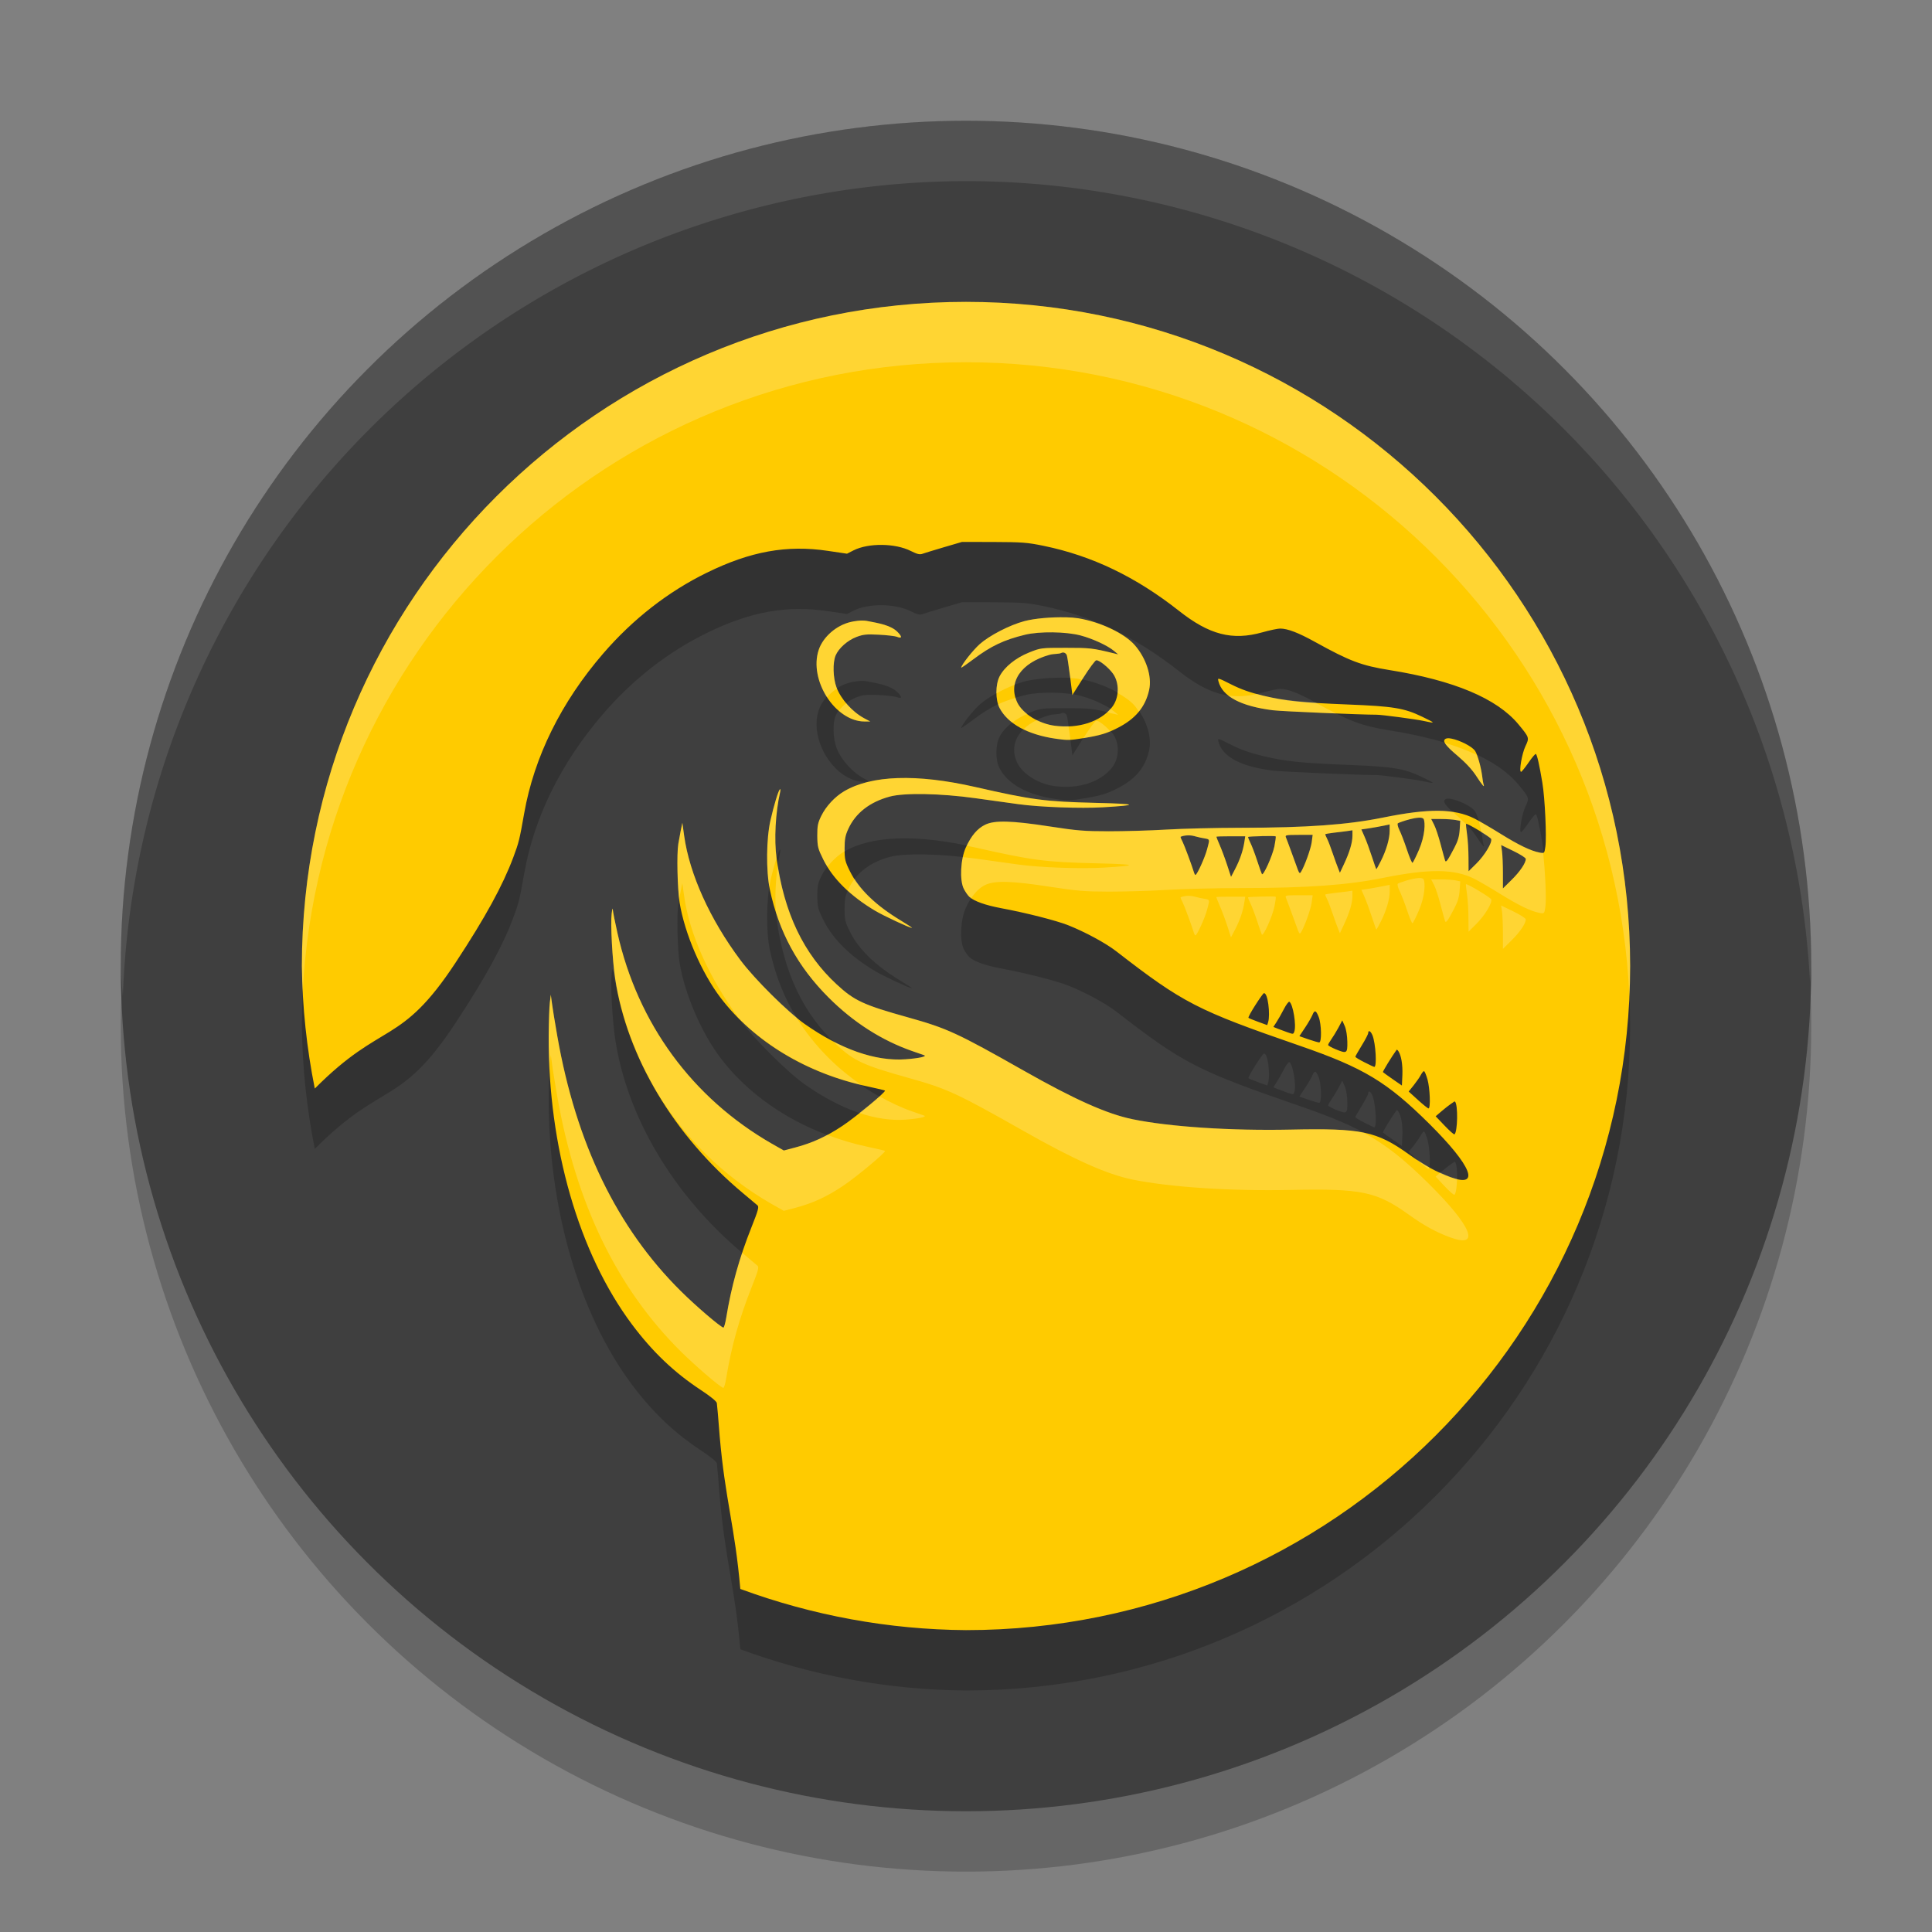 <svg xmlns="http://www.w3.org/2000/svg" width="32" height="32" version="1.1">
 <rect width="100%" height="100%" fill="#808080" stroke="none"/>
 <circle style="opacity:0.2" cx="16" cy="17" r="14"/>
 <circle style="fill:#3f3f3f" cx="16" cy="16" r="14"/>
 <path style="opacity:0.2" d="M 16,6 C 9.925,6 5,10.925 5,17 c 0.008,0.682 0.08,1.362 0.214,2.03 1.131,-1.139 1.413,-0.686 2.336,-2.093 0.489,-0.744 0.778,-1.27 0.952,-1.738 0.092,-0.246 0.103,-0.292 0.18,-0.728 0.165,-0.936 0.613,-1.841 1.309,-2.648 0.493,-0.571 1.075,-1.025 1.716,-1.339 0.724,-0.354 1.325,-0.462 2.005,-0.361 l 0.317,0.047 0.11,-0.056 c 0.247,-0.124 0.689,-0.119 0.947,0.011 0.108,0.054 0.148,0.063 0.195,0.046 0.033,-0.012 0.193,-0.061 0.356,-0.109 l 0.297,-0.087 0.522,0.001 c 0.47,0.002 0.554,0.007 0.831,0.064 0.802,0.165 1.527,0.514 2.241,1.077 0.502,0.396 0.882,0.495 1.378,0.356 0.124,-0.035 0.258,-0.063 0.297,-0.063 0.125,4.23e-4 0.301,0.068 0.581,0.223 0.571,0.316 0.765,0.39 1.234,0.465 1.063,0.17 1.777,0.47 2.132,0.898 0.182,0.22 0.183,0.222 0.115,0.365 -0.058,0.123 -0.109,0.423 -0.071,0.422 0.01,-3.11e-4 0.066,-0.07 0.124,-0.154 0.057,-0.084 0.112,-0.148 0.121,-0.142 0.02,0.012 0.06,0.191 0.107,0.475 0.043,0.254 0.073,0.905 0.05,1.062 -0.016,0.11 -0.018,0.111 -0.093,0.097 -0.148,-0.028 -0.35,-0.125 -0.65,-0.312 -0.167,-0.104 -0.361,-0.217 -0.431,-0.252 -0.329,-0.166 -0.75,-0.171 -1.515,-0.016 -0.588,0.119 -1.257,0.168 -2.346,0.169 -0.418,2.96e-4 -0.978,0.014 -1.246,0.03 -0.268,0.016 -0.695,0.028 -0.949,0.028 -0.405,-1.91e-4 -0.527,-0.01 -0.974,-0.079 -0.638,-0.098 -0.917,-0.106 -1.074,-0.03 -0.13,0.063 -0.23,0.18 -0.32,0.375 -0.089,0.192 -0.106,0.546 -0.035,0.686 0.026,0.051 0.068,0.112 0.093,0.134 0.081,0.073 0.265,0.138 0.524,0.187 0.41,0.076 0.913,0.204 1.113,0.283 0.277,0.11 0.622,0.296 0.794,0.43 1.112,0.861 1.34,0.978 3.036,1.564 1.068,0.369 1.451,0.601 2.154,1.298 0.701,0.697 0.846,1.061 0.352,0.882 -0.233,-0.084 -0.437,-0.196 -0.69,-0.377 -0.539,-0.386 -0.783,-0.437 -1.958,-0.412 -0.998,0.021 -2.01,-0.046 -2.622,-0.172 -0.424,-0.087 -0.96,-0.327 -1.805,-0.806 -1.101,-0.624 -1.268,-0.7 -1.911,-0.88 -0.743,-0.207 -0.892,-0.277 -1.184,-0.547 -0.55,-0.507 -0.873,-1.184 -0.996,-2.085 -0.043,-0.314 -0.019,-0.763 0.059,-1.104 0.007,-0.033 0.005,-0.052 -0.005,-0.042 -0.027,0.027 -0.097,0.259 -0.156,0.516 -0.069,0.3 -0.074,0.842 -0.011,1.139 0.15,0.708 0.461,1.28 0.975,1.794 0.41,0.41 0.881,0.711 1.39,0.888 0.085,0.029 0.171,0.059 0.191,0.066 0.059,0.02 -0.088,0.053 -0.309,0.068 -0.497,0.036 -1.071,-0.165 -1.668,-0.584 -0.28,-0.196 -0.831,-0.744 -1.066,-1.059 -0.504,-0.675 -0.842,-1.423 -0.931,-2.058 l -0.03,-0.216 -0.027,0.13 c -0.014,0.072 -0.032,0.171 -0.04,0.22 -0.028,0.167 -0.015,0.746 0.021,0.969 0.083,0.513 0.362,1.162 0.679,1.579 0.556,0.729 1.432,1.257 2.441,1.47 0.151,0.032 0.277,0.063 0.282,0.067 0.02,0.02 -0.481,0.436 -0.702,0.583 -0.267,0.178 -0.493,0.282 -0.784,0.36 l -0.189,0.05 -0.199,-0.113 c -1.318,-0.757 -2.22,-1.989 -2.557,-3.489 -0.04,-0.179 -0.075,-0.353 -0.077,-0.388 -0.002,-0.035 -0.01,-0.007 -0.019,0.063 -0.021,0.175 0.01,0.76 0.058,1.08 0.194,1.293 0.973,2.599 2.116,3.553 0.115,0.096 0.224,0.187 0.242,0.203 0.027,0.024 0.01,0.085 -0.099,0.359 -0.204,0.512 -0.334,0.98 -0.419,1.499 -0.016,0.095 -0.037,0.17 -0.048,0.167 -0.065,-0.024 -0.455,-0.358 -0.701,-0.602 -1.061,-1.05 -1.737,-2.446 -2.049,-4.226 -0.039,-0.221 -0.079,-0.466 -0.089,-0.544 l -0.019,-0.142 -0.016,0.13 c -0.009,0.072 -0.017,0.318 -0.019,0.548 -0.01,1.84 0.499,3.605 1.38,4.783 0.339,0.453 0.7,0.797 1.14,1.086 0.161,0.106 0.259,0.186 0.265,0.216 0.005,0.026 0.026,0.272 0.047,0.547 0.092,1.061 0.251,1.485 0.342,2.532 C 13.46,27.759 14.724,27.991 16,28 22.075,28 27,23.075 27,17 27,10.925 22.075,6 16,6 Z m 1.649,5.225 c -0.228,-0.006 -0.511,0.017 -0.683,0.063 -0.247,0.066 -0.579,0.239 -0.739,0.381 -0.112,0.1 -0.306,0.346 -0.306,0.389 0,0.007 0.092,-0.057 0.204,-0.141 0.29,-0.218 0.503,-0.319 0.853,-0.404 0.239,-0.058 0.678,-0.052 0.92,0.012 0.204,0.054 0.453,0.17 0.556,0.258 l 0.067,0.056 -0.059,-0.015 c -0.371,-0.091 -0.404,-0.094 -0.807,-0.094 -0.414,-1.6e-5 -0.417,1.86e-4 -0.611,0.078 -0.221,0.089 -0.407,0.239 -0.487,0.393 -0.071,0.137 -0.072,0.392 -0.001,0.525 0.139,0.263 0.461,0.44 0.924,0.508 0.203,0.03 0.237,0.029 0.465,-0.008 0.285,-0.047 0.385,-0.077 0.564,-0.168 0.297,-0.15 0.463,-0.348 0.525,-0.632 0.049,-0.223 -0.049,-0.524 -0.24,-0.743 -0.17,-0.193 -0.573,-0.384 -0.937,-0.443 -0.058,-0.009 -0.128,-0.014 -0.204,-0.016 z m -3.287,0.06 c -0.1,-0.019 -0.223,0.006 -0.269,0.016 -0.239,0.054 -0.461,0.248 -0.533,0.463 -0.166,0.499 0.273,1.186 0.759,1.186 h 0.095 l -0.098,-0.052 c -0.2,-0.107 -0.387,-0.317 -0.461,-0.513 -0.058,-0.156 -0.065,-0.41 -0.015,-0.529 0.051,-0.12 0.197,-0.25 0.345,-0.306 0.114,-0.043 0.167,-0.048 0.371,-0.038 0.131,0.007 0.266,0.022 0.302,0.036 0.084,0.033 0.087,-0.001 0.007,-0.082 -0.11,-0.11 -0.303,-0.143 -0.504,-0.181 z m 3.217,0.529 c 0.045,-0.022 0.081,0.013 0.09,0.036 0.008,0.02 0.032,0.177 0.054,0.349 l 0.039,0.313 0.18,-0.285 c 0.099,-0.157 0.196,-0.288 0.215,-0.291 0.045,-0.009 0.204,0.118 0.278,0.222 0.112,0.157 0.103,0.405 -0.017,0.556 -0.192,0.24 -0.553,0.358 -0.945,0.307 -0.268,-0.034 -0.532,-0.198 -0.623,-0.385 -0.161,-0.332 0.06,-0.659 0.532,-0.79 0.08,-0.022 0.154,-0.01 0.199,-0.032 z m 2.618,0.43 c -0.027,-0.007 -0.024,0.009 -0.016,0.039 0.063,0.251 0.369,0.414 0.902,0.481 0.142,0.018 1.45,0.074 1.72,0.074 0.084,-2.5e-5 0.642,0.074 0.772,0.102 0.21,0.046 0.209,0.041 -0.024,-0.071 -0.292,-0.141 -0.478,-0.171 -1.218,-0.2 -0.79,-0.032 -1.035,-0.057 -1.41,-0.146 -0.214,-0.051 -0.368,-0.105 -0.53,-0.187 -0.113,-0.057 -0.169,-0.085 -0.196,-0.091 z m 3.785,0.984 c -0.017,2.27e-4 -0.03,0.004 -0.039,0.009 -0.058,0.036 -0.007,0.108 0.196,0.279 0.138,0.117 0.242,0.229 0.313,0.338 0.1,0.154 0.144,0.204 0.12,0.136 -0.006,-0.016 -0.015,-0.073 -0.021,-0.125 -0.02,-0.161 -0.077,-0.363 -0.118,-0.426 -0.051,-0.078 -0.259,-0.179 -0.391,-0.205 -0.022,-0.004 -0.042,-0.007 -0.059,-0.007 z m -9.109,0.659 c -0.364,0.012 -0.664,0.085 -0.89,0.218 -0.155,0.091 -0.301,0.248 -0.38,0.408 -0.057,0.117 -0.067,0.164 -0.066,0.332 0.002,0.18 0.01,0.211 0.101,0.395 0.157,0.316 0.45,0.604 0.859,0.846 0.136,0.081 0.564,0.281 0.606,0.283 0.013,6.88e-4 -0.066,-0.052 -0.176,-0.118 -0.424,-0.255 -0.703,-0.524 -0.849,-0.819 -0.082,-0.165 -0.089,-0.2 -0.089,-0.376 1.17e-4,-0.158 0.011,-0.218 0.062,-0.328 0.12,-0.262 0.355,-0.445 0.686,-0.534 0.24,-0.065 0.84,-0.054 1.421,0.027 0.255,0.035 0.575,0.081 0.712,0.099 0.358,0.049 1.028,0.073 1.401,0.051 0.606,-0.036 0.573,-0.056 -0.118,-0.073 -0.841,-0.02 -1.056,-0.048 -2.007,-0.265 -0.481,-0.109 -0.908,-0.158 -1.272,-0.146 z m 8.707,0.678 c 0.029,0.059 0.024,0.275 -0.078,0.512 -0.048,0.111 -0.096,0.207 -0.106,0.214 -0.01,0.006 -0.052,-0.093 -0.094,-0.22 -0.042,-0.127 -0.098,-0.273 -0.124,-0.324 -0.025,-0.051 -0.036,-0.1 -0.026,-0.11 0.019,-0.017 0.39,-0.145 0.427,-0.071 z m 0.125,0 h 0.164 c 0.09,0 0.198,0.008 0.24,0.016 l 0.077,0.015 -0.009,0.149 c -0.007,0.109 -0.03,0.187 -0.089,0.298 -0.11,0.211 -0.139,0.252 -0.153,0.209 -0.006,-0.019 -0.04,-0.139 -0.073,-0.266 -0.033,-0.127 -0.082,-0.274 -0.109,-0.326 z m 0.577,0.081 c 0.016,-0.016 0.404,0.217 0.416,0.25 0.022,0.057 -0.106,0.27 -0.244,0.407 l -0.13,0.128 -0.001,-0.224 c -2.47e-4,-0.124 -0.011,-0.298 -0.024,-0.388 -0.013,-0.09 -0.02,-0.168 -0.016,-0.172 z m -1.265,0.009 v 0.105 c 0,0.131 -0.055,0.321 -0.145,0.5 -0.038,0.075 -0.072,0.137 -0.075,0.137 -0.004,0 -0.037,-0.094 -0.074,-0.208 -0.037,-0.114 -0.091,-0.262 -0.121,-0.329 l -0.054,-0.122 0.11,-0.016 c 0.061,-0.009 0.125,-0.02 0.145,-0.024 0.02,-0.004 0.076,-0.015 0.125,-0.024 z m -0.616,0.097 v 0.093 c 0,0.112 -0.05,0.277 -0.141,0.469 l -0.067,0.142 -0.028,-0.071 c -0.016,-0.039 -0.057,-0.151 -0.09,-0.248 -0.033,-0.098 -0.075,-0.208 -0.093,-0.243 -0.018,-0.035 -0.032,-0.069 -0.032,-0.075 0,-0.006 0.062,-0.017 0.137,-0.026 0.075,-0.008 0.177,-0.021 0.226,-0.028 z m -0.89,0.075 h 0.231 l -0.016,0.124 c -0.015,0.11 -0.12,0.4 -0.179,0.493 -0.018,0.028 -0.028,0.02 -0.05,-0.036 -0.015,-0.039 -0.061,-0.166 -0.103,-0.283 -0.042,-0.117 -0.085,-0.232 -0.095,-0.255 -0.017,-0.038 0.001,-0.042 0.212,-0.042 z m -0.61,0.021 c 0.111,-0.002 0.222,-0.002 0.228,0.004 0.006,0.006 -0.004,0.082 -0.021,0.168 -0.034,0.161 -0.185,0.495 -0.207,0.457 -0.007,-0.012 -0.043,-0.112 -0.079,-0.223 -0.036,-0.111 -0.086,-0.243 -0.111,-0.293 -0.025,-0.05 -0.042,-0.095 -0.038,-0.099 0.007,-0.006 0.117,-0.011 0.228,-0.013 z m -1.11,0.003 c 0.261,0.074 0.261,-0.01 0.201,0.22 -0.034,0.13 -0.165,0.42 -0.191,0.42 -0.007,0 -0.016,-0.013 -0.021,-0.03 -0.038,-0.125 -0.163,-0.461 -0.192,-0.517 -0.02,-0.038 -0.035,-0.075 -0.035,-0.082 0,-0.007 0.112,-0.048 0.238,-0.012 z m 0.595,0 h 0.239 l -0.015,0.101 c -0.022,0.139 -0.074,0.291 -0.153,0.443 l -0.067,0.129 -0.066,-0.2 c -0.036,-0.11 -0.091,-0.257 -0.122,-0.328 -0.031,-0.07 -0.055,-0.132 -0.055,-0.137 0,-0.005 0.107,-0.008 0.239,-0.008 z m 4.478,0.145 0.203,0.099 c 0.112,0.054 0.205,0.113 0.205,0.13 0.002,0.066 -0.097,0.213 -0.235,0.348 l -0.144,0.142 v -0.251 c 0,-0.138 -0.007,-0.3 -0.015,-0.36 z m -3.932,2.455 c 0.069,-0.02 0.109,0.355 0.073,0.477 l -0.016,0.051 -0.149,-0.054 c -0.082,-0.03 -0.155,-0.06 -0.161,-0.066 -0.018,-0.018 0.231,-0.402 0.254,-0.408 z m 0.424,0.141 c 0.061,0.038 0.119,0.396 0.081,0.497 -0.016,0.043 -0.018,0.042 -0.115,0.008 -0.039,-0.014 -0.108,-0.039 -0.152,-0.056 l -0.079,-0.032 0.051,-0.078 c 0.028,-0.043 0.083,-0.139 0.122,-0.215 0.039,-0.076 0.08,-0.131 0.093,-0.124 z m 0.43,0.16 c 0.015,0.004 0.033,0.034 0.055,0.09 0.047,0.118 0.053,0.427 0.008,0.424 -0.016,-9.82e-4 -0.097,-0.024 -0.179,-0.052 l -0.148,-0.052 0.094,-0.141 c 0.052,-0.078 0.106,-0.172 0.121,-0.208 0.018,-0.045 0.033,-0.065 0.048,-0.06 z m 0.446,0.149 0.042,0.095 c 0.024,0.057 0.04,0.16 0.042,0.259 0.003,0.194 -0.007,0.2 -0.193,0.124 -0.069,-0.028 -0.125,-0.06 -0.125,-0.071 0,-0.011 0.023,-0.052 0.051,-0.091 0.028,-0.039 0.082,-0.127 0.118,-0.193 z m 0.454,0.18 c 0.014,0.007 0.031,0.031 0.046,0.066 0.054,0.131 0.077,0.528 0.03,0.524 -0.009,-7.56e-4 -0.082,-0.035 -0.164,-0.077 -0.082,-0.041 -0.149,-0.082 -0.149,-0.091 0,-0.009 0.049,-0.094 0.107,-0.189 0.059,-0.095 0.106,-0.187 0.106,-0.204 0,-0.027 0.01,-0.036 0.024,-0.028 z m 0.446,0.307 c 0.004,-0.006 0.017,0.004 0.03,0.023 0.047,0.073 0.072,0.22 0.066,0.391 L 23.22,18.98 23.068,18.875 c -0.083,-0.058 -0.157,-0.111 -0.162,-0.117 -0.008,-0.008 0.144,-0.256 0.226,-0.369 z m 0.454,0.354 c 0.011,0 0.036,0.062 0.058,0.138 0.041,0.147 0.053,0.479 0.017,0.479 -0.012,0 -0.09,-0.063 -0.175,-0.14 l -0.154,-0.14 0.083,-0.103 c 0.045,-0.057 0.098,-0.133 0.117,-0.169 0.019,-0.036 0.043,-0.066 0.054,-0.066 z m 0.497,0.505 c 0.007,-0.005 0.014,-0.003 0.017,0 0.051,0.051 0.043,0.501 -0.009,0.541 -0.009,0.007 -0.082,-0.058 -0.164,-0.144 L 23.779,19.489 23.889,19.395 c 0.113,-0.095 0.171,-0.13 0.193,-0.146 z"/>
 <path style="fill:#ffcb00" d="M 16,5 C 9.925,5 5,9.925 5,16 c 0.008,0.682 0.08,1.362 0.214,2.03 C 6.345,16.891 6.627,17.345 7.55,15.938 8.039,15.194 8.327,14.667 8.502,14.2 8.594,13.954 8.605,13.908 8.682,13.472 8.847,12.537 9.294,11.631 9.991,10.824 10.484,10.253 11.067,9.799 11.707,9.486 12.431,9.131 13.032,9.023 13.712,9.124 l 0.317,0.047 0.11,-0.056 c 0.247,-0.124 0.689,-0.119 0.947,0.011 0.108,0.054 0.148,0.063 0.195,0.046 0.033,-0.012 0.193,-0.061 0.356,-0.109 l 0.297,-0.087 0.522,0.001 c 0.47,0.002 0.554,0.007 0.831,0.064 0.802,0.165 1.527,0.514 2.241,1.077 0.502,0.396 0.882,0.495 1.378,0.356 0.124,-0.035 0.258,-0.063 0.297,-0.063 0.125,4.23e-4 0.301,0.068 0.581,0.223 0.571,0.316 0.765,0.39 1.234,0.465 1.063,0.17 1.777,0.47 2.132,0.898 0.182,0.22 0.183,0.222 0.115,0.365 -0.058,0.123 -0.109,0.423 -0.071,0.422 0.01,-3.11e-4 0.066,-0.07 0.124,-0.154 0.057,-0.084 0.112,-0.148 0.121,-0.142 0.02,0.012 0.06,0.191 0.107,0.475 0.043,0.254 0.073,0.905 0.05,1.062 -0.016,0.11 -0.018,0.111 -0.093,0.097 -0.148,-0.028 -0.35,-0.125 -0.65,-0.312 -0.167,-0.104 -0.361,-0.217 -0.431,-0.252 -0.329,-0.166 -0.75,-0.171 -1.515,-0.016 -0.588,0.119 -1.257,0.168 -2.346,0.169 -0.418,2.96e-4 -0.978,0.014 -1.246,0.03 -0.268,0.016 -0.695,0.028 -0.949,0.028 -0.405,-1.91e-4 -0.527,-0.01 -0.974,-0.079 -0.638,-0.098 -0.917,-0.106 -1.074,-0.03 -0.13,0.063 -0.23,0.18 -0.32,0.375 -0.089,0.192 -0.106,0.546 -0.035,0.686 0.026,0.051 0.068,0.112 0.093,0.134 0.081,0.073 0.265,0.138 0.524,0.187 0.41,0.076 0.913,0.204 1.113,0.283 0.277,0.11 0.622,0.296 0.794,0.43 1.112,0.861 1.34,0.978 3.036,1.564 1.068,0.369 1.451,0.601 2.154,1.298 0.701,0.697 0.846,1.061 0.352,0.882 -0.233,-0.084 -0.437,-0.196 -0.69,-0.377 -0.539,-0.386 -0.783,-0.437 -1.958,-0.412 -0.998,0.021 -2.01,-0.046 -2.622,-0.172 -0.424,-0.087 -0.96,-0.327 -1.805,-0.806 -1.101,-0.624 -1.268,-0.7 -1.911,-0.88 -0.743,-0.207 -0.892,-0.277 -1.184,-0.547 -0.55,-0.507 -0.873,-1.184 -0.996,-2.085 -0.043,-0.314 -0.019,-0.763 0.059,-1.104 0.007,-0.033 0.005,-0.052 -0.005,-0.042 -0.027,0.027 -0.097,0.259 -0.156,0.516 -0.069,0.3 -0.074,0.842 -0.011,1.139 0.15,0.708 0.461,1.28 0.975,1.794 0.41,0.41 0.881,0.711 1.39,0.888 0.085,0.029 0.171,0.059 0.191,0.066 0.059,0.02 -0.088,0.053 -0.309,0.068 -0.497,0.036 -1.071,-0.165 -1.668,-0.584 -0.28,-0.196 -0.831,-0.744 -1.066,-1.059 -0.504,-0.675 -0.842,-1.423 -0.931,-2.058 l -0.03,-0.216 -0.027,0.13 c -0.014,0.072 -0.032,0.171 -0.04,0.22 -0.028,0.167 -0.015,0.746 0.021,0.969 0.083,0.513 0.362,1.162 0.679,1.579 0.556,0.729 1.432,1.257 2.441,1.47 0.151,0.032 0.277,0.063 0.282,0.067 0.02,0.02 -0.481,0.436 -0.702,0.583 -0.267,0.178 -0.493,0.282 -0.784,0.36 l -0.189,0.05 -0.199,-0.113 c -1.318,-0.757 -2.22,-1.989 -2.557,-3.489 -0.04,-0.179 -0.075,-0.353 -0.077,-0.388 -0.002,-0.035 -0.01,-0.007 -0.019,0.063 -0.021,0.175 0.01,0.76 0.058,1.08 0.194,1.293 0.973,2.599 2.116,3.553 0.115,0.096 0.224,0.187 0.242,0.203 0.027,0.024 0.01,0.085 -0.099,0.359 -0.204,0.512 -0.334,0.98 -0.419,1.499 -0.016,0.095 -0.037,0.17 -0.048,0.167 -0.065,-0.024 -0.455,-0.358 -0.701,-0.602 -1.061,-1.05 -1.737,-2.446 -2.049,-4.226 -0.039,-0.221 -0.079,-0.466 -0.089,-0.544 l -0.019,-0.142 -0.016,0.13 c -0.009,0.072 -0.017,0.318 -0.019,0.548 -0.01,1.84 0.499,3.605 1.38,4.783 0.339,0.453 0.7,0.797 1.14,1.086 0.161,0.106 0.259,0.186 0.265,0.216 0.005,0.026 0.026,0.272 0.047,0.547 0.092,1.061 0.251,1.485 0.342,2.532 C 13.46,26.759 14.724,26.991 16,27 22.075,27 27,22.075 27,16 27,9.925 22.075,5 16,5 Z m 1.649,5.225 c -0.228,-0.006 -0.511,0.017 -0.683,0.063 -0.247,0.066 -0.579,0.239 -0.739,0.381 -0.112,0.1 -0.306,0.346 -0.306,0.389 0,0.007 0.092,-0.057 0.204,-0.141 0.29,-0.218 0.503,-0.319 0.853,-0.404 0.239,-0.058 0.678,-0.052 0.92,0.012 0.204,0.054 0.453,0.17 0.556,0.258 l 0.067,0.056 -0.059,-0.015 c -0.371,-0.091 -0.404,-0.094 -0.807,-0.094 -0.414,-1.6e-5 -0.417,1.86e-4 -0.611,0.078 -0.221,0.089 -0.407,0.239 -0.487,0.393 -0.071,0.137 -0.072,0.392 -0.001,0.525 0.139,0.263 0.461,0.44 0.924,0.508 0.203,0.03 0.237,0.029 0.465,-0.008 0.285,-0.047 0.385,-0.077 0.564,-0.168 0.297,-0.15 0.463,-0.348 0.525,-0.632 0.049,-0.223 -0.049,-0.524 -0.24,-0.743 -0.17,-0.193 -0.573,-0.384 -0.937,-0.443 -0.058,-0.009 -0.128,-0.014 -0.204,-0.016 z m -3.287,0.06 c -0.1,-0.019 -0.223,0.006 -0.269,0.016 -0.239,0.054 -0.461,0.248 -0.533,0.463 -0.166,0.499 0.273,1.186 0.759,1.186 h 0.095 l -0.098,-0.052 c -0.2,-0.107 -0.387,-0.317 -0.461,-0.513 -0.058,-0.156 -0.065,-0.41 -0.015,-0.529 0.051,-0.12 0.197,-0.25 0.345,-0.306 0.114,-0.043 0.167,-0.048 0.371,-0.038 0.131,0.007 0.266,0.022 0.302,0.036 0.084,0.033 0.087,-0.001 0.007,-0.082 -0.11,-0.11 -0.303,-0.143 -0.504,-0.181 z m 3.217,0.529 c 0.045,-0.022 0.081,0.013 0.09,0.036 0.008,0.02 0.032,0.177 0.054,0.349 l 0.039,0.313 0.18,-0.285 c 0.099,-0.157 0.196,-0.288 0.215,-0.291 0.045,-0.009 0.204,0.118 0.278,0.222 0.112,0.157 0.103,0.405 -0.017,0.556 -0.192,0.24 -0.553,0.358 -0.945,0.307 -0.268,-0.034 -0.532,-0.198 -0.623,-0.385 -0.161,-0.332 0.06,-0.659 0.532,-0.79 0.08,-0.022 0.154,-0.01 0.199,-0.032 z m 2.618,0.43 c -0.027,-0.007 -0.024,0.009 -0.016,0.039 0.063,0.251 0.369,0.414 0.902,0.481 0.142,0.018 1.45,0.074 1.72,0.074 0.084,-2.5e-5 0.642,0.074 0.772,0.102 0.21,0.046 0.209,0.041 -0.024,-0.071 -0.292,-0.141 -0.478,-0.171 -1.218,-0.2 -0.79,-0.032 -1.035,-0.057 -1.41,-0.146 -0.214,-0.051 -0.368,-0.105 -0.53,-0.187 -0.113,-0.057 -0.169,-0.085 -0.196,-0.091 z m 3.785,0.984 c -0.017,2.27e-4 -0.03,0.004 -0.039,0.009 -0.058,0.036 -0.007,0.108 0.196,0.279 0.138,0.117 0.242,0.229 0.313,0.338 0.1,0.154 0.144,0.204 0.12,0.136 -0.006,-0.016 -0.015,-0.073 -0.021,-0.125 -0.02,-0.161 -0.077,-0.363 -0.118,-0.426 -0.051,-0.078 -0.259,-0.179 -0.391,-0.205 -0.022,-0.004 -0.042,-0.007 -0.059,-0.007 z m -9.109,0.659 c -0.364,0.012 -0.664,0.085 -0.89,0.218 -0.155,0.091 -0.301,0.248 -0.38,0.408 -0.057,0.117 -0.067,0.164 -0.066,0.332 0.002,0.18 0.01,0.211 0.101,0.395 0.157,0.316 0.45,0.604 0.859,0.846 0.136,0.081 0.564,0.281 0.606,0.283 0.013,6.88e-4 -0.066,-0.052 -0.176,-0.118 -0.424,-0.255 -0.703,-0.524 -0.849,-0.819 -0.082,-0.165 -0.089,-0.2 -0.089,-0.376 1.17e-4,-0.158 0.011,-0.218 0.062,-0.328 0.12,-0.262 0.355,-0.445 0.686,-0.534 0.24,-0.065 0.84,-0.054 1.421,0.027 0.255,0.035 0.575,0.081 0.712,0.099 0.358,0.049 1.028,0.073 1.401,0.051 0.606,-0.036 0.573,-0.056 -0.118,-0.073 -0.841,-0.02 -1.056,-0.048 -2.007,-0.265 -0.481,-0.109 -0.908,-0.158 -1.272,-0.146 z m 8.707,0.678 c 0.029,0.059 0.024,0.275 -0.078,0.512 -0.048,0.111 -0.096,0.207 -0.106,0.214 -0.01,0.006 -0.052,-0.093 -0.094,-0.22 -0.042,-0.127 -0.098,-0.273 -0.124,-0.324 -0.025,-0.051 -0.036,-0.1 -0.026,-0.11 0.019,-0.017 0.39,-0.145 0.427,-0.071 z m 0.125,0 h 0.164 c 0.09,0 0.198,0.008 0.24,0.016 l 0.077,0.015 -0.009,0.149 c -0.007,0.109 -0.03,0.187 -0.089,0.298 -0.11,0.211 -0.139,0.252 -0.153,0.209 -0.006,-0.019 -0.04,-0.139 -0.073,-0.266 -0.033,-0.127 -0.082,-0.274 -0.109,-0.326 z m 0.577,0.081 c 0.016,-0.016 0.404,0.217 0.416,0.25 0.022,0.057 -0.106,0.27 -0.244,0.407 l -0.13,0.128 -0.001,-0.224 c -2.47e-4,-0.124 -0.011,-0.298 -0.024,-0.388 -0.013,-0.09 -0.02,-0.168 -0.016,-0.172 z m -1.265,0.009 v 0.105 c 0,0.131 -0.055,0.321 -0.145,0.5 -0.038,0.075 -0.072,0.137 -0.075,0.137 -0.004,0 -0.037,-0.094 -0.074,-0.208 -0.037,-0.114 -0.091,-0.262 -0.121,-0.329 l -0.054,-0.122 0.11,-0.016 c 0.061,-0.009 0.125,-0.02 0.145,-0.024 0.02,-0.004 0.076,-0.015 0.125,-0.024 z m -0.616,0.097 v 0.093 c 0,0.112 -0.05,0.277 -0.141,0.469 l -0.067,0.142 -0.028,-0.071 c -0.016,-0.039 -0.057,-0.151 -0.09,-0.248 -0.033,-0.098 -0.075,-0.208 -0.093,-0.243 -0.018,-0.035 -0.032,-0.069 -0.032,-0.075 0,-0.006 0.062,-0.017 0.137,-0.026 0.075,-0.008 0.177,-0.021 0.226,-0.028 z m -0.89,0.075 h 0.231 l -0.016,0.124 c -0.015,0.11 -0.12,0.4 -0.179,0.493 -0.018,0.028 -0.028,0.02 -0.05,-0.036 -0.015,-0.039 -0.061,-0.166 -0.103,-0.283 -0.042,-0.117 -0.085,-0.232 -0.095,-0.255 -0.017,-0.038 0.001,-0.042 0.212,-0.042 z m -0.61,0.021 c 0.111,-0.002 0.222,-0.002 0.228,0.004 0.006,0.006 -0.004,0.082 -0.021,0.168 -0.034,0.161 -0.185,0.495 -0.207,0.457 -0.007,-0.012 -0.043,-0.112 -0.079,-0.223 -0.036,-0.111 -0.086,-0.243 -0.111,-0.293 -0.025,-0.05 -0.042,-0.095 -0.038,-0.099 0.007,-0.006 0.117,-0.011 0.228,-0.013 z m -1.11,0.003 c 0.261,0.074 0.261,-0.01 0.201,0.22 -0.034,0.13 -0.165,0.42 -0.191,0.42 -0.007,0 -0.016,-0.013 -0.021,-0.03 -0.038,-0.125 -0.163,-0.461 -0.192,-0.517 -0.02,-0.038 -0.035,-0.075 -0.035,-0.082 0,-0.007 0.112,-0.048 0.238,-0.012 z m 0.595,0 h 0.239 l -0.015,0.101 c -0.022,0.139 -0.074,0.291 -0.153,0.443 l -0.067,0.129 -0.066,-0.2 c -0.036,-0.11 -0.091,-0.257 -0.122,-0.328 -0.031,-0.07 -0.055,-0.132 -0.055,-0.137 0,-0.005 0.107,-0.008 0.239,-0.008 z m 4.478,0.145 0.203,0.099 c 0.112,0.054 0.205,0.113 0.205,0.13 0.002,0.066 -0.097,0.213 -0.235,0.348 l -0.144,0.142 v -0.251 c 0,-0.138 -0.007,-0.3 -0.015,-0.36 z m -3.932,2.455 c 0.069,-0.02 0.109,0.355 0.073,0.477 l -0.016,0.051 -0.149,-0.054 c -0.082,-0.03 -0.155,-0.06 -0.161,-0.066 -0.018,-0.018 0.231,-0.402 0.254,-0.408 z m 0.424,0.141 c 0.061,0.038 0.119,0.396 0.081,0.497 -0.016,0.043 -0.018,0.042 -0.115,0.008 -0.039,-0.014 -0.108,-0.039 -0.152,-0.056 l -0.079,-0.032 0.051,-0.078 c 0.028,-0.043 0.083,-0.139 0.122,-0.215 0.039,-0.076 0.08,-0.131 0.093,-0.124 z m 0.43,0.16 c 0.015,0.004 0.033,0.034 0.055,0.09 0.047,0.118 0.053,0.427 0.008,0.424 -0.016,-9.82e-4 -0.097,-0.024 -0.179,-0.052 l -0.148,-0.052 0.094,-0.141 c 0.052,-0.078 0.106,-0.172 0.121,-0.208 0.018,-0.045 0.033,-0.065 0.048,-0.06 z m 0.446,0.149 0.042,0.095 c 0.024,0.057 0.04,0.16 0.042,0.259 0.003,0.194 -0.007,0.2 -0.193,0.124 -0.069,-0.028 -0.125,-0.06 -0.125,-0.071 0,-0.011 0.023,-0.052 0.051,-0.091 0.028,-0.039 0.082,-0.127 0.118,-0.193 z m 0.454,0.18 c 0.014,0.007 0.031,0.031 0.046,0.066 0.054,0.131 0.077,0.528 0.03,0.524 -0.009,-7.56e-4 -0.082,-0.035 -0.164,-0.077 -0.082,-0.041 -0.149,-0.082 -0.149,-0.091 0,-0.009 0.049,-0.094 0.107,-0.189 0.059,-0.095 0.106,-0.187 0.106,-0.204 0,-0.027 0.01,-0.036 0.024,-0.028 z m 0.446,0.307 c 0.004,-0.006 0.017,0.004 0.03,0.023 0.047,0.073 0.072,0.22 0.066,0.391 L 23.22,17.98 23.068,17.875 c -0.083,-0.058 -0.157,-0.111 -0.162,-0.117 -0.008,-0.008 0.144,-0.256 0.226,-0.369 z m 0.454,0.354 c 0.011,0 0.036,0.062 0.058,0.138 0.041,0.147 0.053,0.479 0.017,0.479 -0.012,0 -0.09,-0.063 -0.175,-0.14 l -0.154,-0.14 0.083,-0.103 c 0.045,-0.057 0.098,-0.133 0.117,-0.169 0.019,-0.036 0.043,-0.066 0.054,-0.066 z m 0.497,0.505 c 0.007,-0.005 0.014,-0.003 0.017,0 0.051,0.051 0.043,0.501 -0.009,0.541 -0.009,0.007 -0.082,-0.058 -0.164,-0.144 L 23.779,18.489 23.889,18.395 c 0.113,-0.095 0.171,-0.13 0.193,-0.146 z"/>
 <path style="fill:#ffffff;opacity:0.1" d="M 16 2 A 14 14 0 0 0 2 16 A 14 14 0 0 0 2.035 16.5 A 14 14 0 0 1 16 3 A 14 14 0 0 1 29.98 16.279 A 14 14 0 0 0 30 16 A 14 14 0 0 0 16 2 z"/>
 <path style="fill:#ffffff;opacity:0.2" d="M 16 5 C 9.925 5 5 9.925 5 16 C 5.002 16.141 5.007 16.282 5.014 16.422 C 5.314 10.615 10.119 6 16 6 C 21.908 6 26.727 10.657 26.988 16.5 C 26.996 16.334 27 16.168 27 16 C 27 9.925 22.075 5 16 5 z M 17.648 10.225 C 17.42 10.218 17.137 10.243 16.965 10.289 C 16.718 10.355 16.386 10.527 16.227 10.67 C 16.114 10.77 15.92 11.016 15.92 11.059 C 15.92 11.065 16.013 11.002 16.125 10.918 C 16.415 10.7 16.627 10.599 16.977 10.514 C 17.215 10.456 17.654 10.461 17.896 10.525 C 18.1 10.579 18.35 10.695 18.453 10.783 L 18.52 10.84 L 18.461 10.826 C 18.09 10.735 18.057 10.732 17.654 10.732 C 17.24 10.732 17.237 10.731 17.043 10.809 C 16.822 10.897 16.637 11.049 16.557 11.203 C 16.519 11.276 16.502 11.381 16.504 11.484 C 16.602 11.43 16.704 11.381 16.807 11.342 C 16.847 11.125 17.052 10.939 17.381 10.848 C 17.461 10.826 17.533 10.837 17.578 10.814 C 17.623 10.792 17.661 10.828 17.67 10.852 C 17.678 10.872 17.701 11.029 17.723 11.201 L 17.727 11.23 C 17.771 11.233 17.817 11.236 17.854 11.242 C 17.876 11.246 17.899 11.253 17.922 11.258 L 17.941 11.229 C 18.041 11.072 18.137 10.941 18.156 10.938 C 18.201 10.929 18.36 11.055 18.434 11.158 C 18.496 11.246 18.519 11.363 18.508 11.475 C 18.624 11.54 18.727 11.612 18.791 11.686 C 18.818 11.716 18.838 11.751 18.861 11.785 C 18.945 11.683 19.001 11.567 19.031 11.428 C 19.08 11.205 18.983 10.904 18.791 10.686 C 18.706 10.589 18.564 10.491 18.396 10.412 C 18.229 10.333 18.036 10.272 17.854 10.242 C 17.796 10.233 17.727 10.227 17.65 10.225 L 17.648 10.225 z M 14.207 10.283 C 14.158 10.288 14.117 10.298 14.094 10.303 C 13.854 10.357 13.632 10.55 13.561 10.766 C 13.477 11.016 13.547 11.313 13.697 11.547 C 13.746 11.492 13.802 11.444 13.865 11.404 C 13.863 11.398 13.858 11.391 13.855 11.385 C 13.797 11.229 13.791 10.976 13.842 10.857 C 13.893 10.737 14.038 10.607 14.186 10.551 C 14.299 10.508 14.353 10.503 14.557 10.514 C 14.687 10.52 14.823 10.535 14.859 10.549 C 14.943 10.581 14.946 10.547 14.865 10.467 C 14.755 10.356 14.562 10.324 14.361 10.285 C 14.312 10.276 14.256 10.278 14.207 10.283 z M 20.82 11.494 C 20.653 11.533 20.496 11.541 20.344 11.52 C 20.495 11.639 20.742 11.721 21.084 11.764 C 21.173 11.775 21.664 11.798 22.127 11.816 C 22.028 11.767 21.92 11.709 21.789 11.637 C 21.439 11.613 21.18 11.584 20.924 11.523 C 20.885 11.514 20.856 11.504 20.82 11.494 z M 17.76 11.502 L 17.762 11.514 L 17.768 11.502 C 17.765 11.502 17.762 11.502 17.76 11.502 z M 16.822 11.559 C 16.719 11.59 16.622 11.622 16.533 11.664 C 16.54 11.686 16.545 11.711 16.555 11.729 C 16.603 11.82 16.675 11.899 16.766 11.969 C 16.838 11.913 16.923 11.864 17.014 11.824 C 16.943 11.767 16.881 11.705 16.848 11.637 C 16.835 11.61 16.83 11.585 16.822 11.559 z M 14.018 11.648 C 13.97 11.685 13.928 11.726 13.895 11.77 C 14.021 11.878 14.166 11.951 14.318 11.951 L 14.414 11.951 L 14.316 11.898 C 14.207 11.84 14.103 11.75 14.018 11.648 z M 18.391 11.742 C 18.373 11.762 18.356 11.783 18.336 11.801 C 18.381 11.811 18.402 11.812 18.461 11.826 L 18.52 11.84 L 18.453 11.783 C 18.437 11.77 18.412 11.757 18.391 11.742 z M 17.174 11.926 C 17.086 11.969 17.012 12.02 16.953 12.078 C 17.1 12.149 17.273 12.206 17.479 12.236 C 17.592 12.253 17.658 12.255 17.729 12.252 L 17.723 12.201 C 17.712 12.116 17.707 12.09 17.697 12.027 C 17.623 12.03 17.548 12.031 17.471 12.021 C 17.366 12.008 17.267 11.972 17.174 11.926 z M 18.156 11.938 C 18.138 11.941 18.042 12.071 17.943 12.227 C 18.158 12.191 18.269 12.159 18.387 12.109 C 18.306 12.019 18.194 11.93 18.156 11.938 z M 23.936 12.305 C 23.957 12.35 24.019 12.415 24.141 12.518 C 24.279 12.634 24.382 12.746 24.453 12.855 C 24.553 13.01 24.596 13.061 24.572 12.992 C 24.566 12.976 24.557 12.919 24.551 12.867 C 24.534 12.734 24.494 12.589 24.457 12.502 C 24.302 12.43 24.128 12.363 23.936 12.305 z M 14.873 12.889 C 14.702 12.894 14.546 12.913 14.404 12.945 L 14.414 12.951 L 14.377 12.951 C 14.228 12.988 14.095 13.039 13.982 13.105 C 13.828 13.196 13.682 13.353 13.604 13.514 C 13.546 13.63 13.536 13.678 13.537 13.846 C 13.539 14.025 13.548 14.056 13.639 14.24 C 13.658 14.279 13.684 14.316 13.707 14.354 C 13.785 14.254 13.881 14.165 13.982 14.105 C 13.986 14.103 13.99 14.102 13.994 14.1 C 13.994 14.083 13.99 14.076 13.99 14.057 C 13.99 13.899 14 13.838 14.051 13.729 C 14.171 13.466 14.407 13.283 14.738 13.193 C 14.978 13.128 15.578 13.14 16.158 13.221 C 16.413 13.256 16.734 13.302 16.871 13.32 C 17.229 13.369 17.899 13.393 18.271 13.371 C 18.877 13.335 18.844 13.315 18.152 13.299 C 17.311 13.279 17.096 13.251 16.145 13.035 C 15.663 12.926 15.237 12.877 14.873 12.889 z M 12.916 13.074 C 12.889 13.102 12.819 13.333 12.76 13.59 C 12.694 13.879 12.688 14.389 12.744 14.691 C 12.75 14.658 12.753 14.619 12.76 14.59 C 12.794 14.439 12.83 14.314 12.861 14.217 C 12.819 13.903 12.844 13.457 12.922 13.117 C 12.929 13.085 12.926 13.064 12.916 13.074 z M 23.828 13.428 C 23.586 13.425 23.288 13.463 22.906 13.541 C 22.319 13.66 21.649 13.708 20.561 13.709 C 20.143 13.709 19.582 13.724 19.314 13.74 C 19.047 13.756 18.62 13.768 18.365 13.768 C 17.961 13.767 17.839 13.756 17.393 13.688 C 16.755 13.589 16.475 13.582 16.318 13.658 C 16.195 13.718 16.098 13.83 16.012 14.008 C 16.056 14.017 16.099 14.025 16.145 14.035 C 17.096 14.251 17.311 14.279 18.152 14.299 C 18.844 14.315 18.877 14.335 18.271 14.371 C 17.899 14.393 17.229 14.369 16.871 14.32 C 16.734 14.302 16.413 14.256 16.158 14.221 C 16.088 14.211 16.018 14.205 15.947 14.197 C 15.907 14.386 15.909 14.612 15.963 14.719 C 15.989 14.77 16.032 14.831 16.057 14.854 C 16.065 14.861 16.078 14.868 16.088 14.875 C 16.155 14.774 16.23 14.701 16.318 14.658 C 16.475 14.582 16.755 14.589 17.393 14.688 C 17.839 14.756 17.961 14.767 18.365 14.768 C 18.62 14.768 19.047 14.756 19.314 14.74 C 19.582 14.724 20.143 14.709 20.561 14.709 C 21.649 14.708 22.319 14.66 22.906 14.541 C 23.671 14.386 24.093 14.39 24.422 14.557 C 24.492 14.592 24.686 14.705 24.854 14.809 C 25.154 14.995 25.354 15.093 25.502 15.121 C 25.577 15.135 25.579 15.133 25.596 15.023 C 25.616 14.889 25.592 14.422 25.559 14.123 C 25.547 14.127 25.53 14.126 25.502 14.121 C 25.354 14.093 25.154 13.995 24.854 13.809 C 24.714 13.722 24.581 13.647 24.492 13.598 C 24.51 13.656 24.521 13.717 24.533 13.783 C 24.61 13.832 24.694 13.883 24.699 13.896 C 24.721 13.953 24.591 14.166 24.453 14.303 L 24.324 14.432 L 24.322 14.207 C 24.322 14.083 24.312 13.908 24.299 13.818 C 24.286 13.73 24.278 13.658 24.281 13.65 C 24.238 13.606 24.194 13.563 24.141 13.518 C 24.104 13.487 24.097 13.474 24.07 13.449 C 23.995 13.438 23.916 13.429 23.828 13.428 z M 23.5 13.543 C 23.54 13.541 23.571 13.548 23.58 13.566 C 23.609 13.625 23.604 13.841 23.502 14.078 C 23.454 14.19 23.407 14.285 23.396 14.291 C 23.386 14.297 23.345 14.198 23.303 14.07 C 23.261 13.943 23.203 13.799 23.178 13.748 C 23.152 13.698 23.142 13.647 23.152 13.637 C 23.166 13.624 23.379 13.549 23.5 13.543 z M 23.705 13.566 L 23.869 13.566 C 23.959 13.566 24.067 13.574 24.109 13.582 L 24.186 13.598 L 24.176 13.746 C 24.169 13.855 24.146 13.934 24.088 14.045 C 23.978 14.255 23.948 14.296 23.934 14.254 C 23.927 14.235 23.894 14.115 23.861 13.988 C 23.828 13.861 23.781 13.715 23.754 13.662 L 23.705 13.566 z M 11.301 13.627 L 11.275 13.758 C 11.261 13.83 11.242 13.927 11.234 13.977 C 11.209 14.133 11.219 14.642 11.25 14.891 C 11.258 14.844 11.267 14.801 11.275 14.758 L 11.301 14.627 L 11.332 14.844 C 11.419 15.468 11.747 16.199 12.236 16.865 C 12.759 17.391 13.464 17.777 14.26 17.967 C 14.073 17.836 13.893 17.691 13.725 17.523 C 13.511 17.31 13.334 17.085 13.188 16.846 C 12.891 16.602 12.464 16.172 12.262 15.9 C 11.758 15.225 11.42 14.479 11.332 13.844 L 11.301 13.627 z M 23.018 13.656 L 23.018 13.762 C 23.018 13.893 22.963 14.081 22.873 14.26 C 22.835 14.335 22.801 14.396 22.797 14.396 C 22.793 14.396 22.76 14.304 22.723 14.189 C 22.686 14.075 22.631 13.926 22.602 13.859 L 22.549 13.738 L 22.658 13.723 C 22.719 13.714 22.785 13.701 22.805 13.697 C 22.824 13.693 22.879 13.683 22.928 13.674 L 23.018 13.656 z M 22.4 13.752 L 22.4 13.846 C 22.4 13.958 22.35 14.123 22.26 14.314 L 22.193 14.457 L 22.164 14.385 C 22.148 14.346 22.107 14.235 22.074 14.137 C 22.041 14.039 22 13.93 21.982 13.895 C 21.964 13.859 21.949 13.825 21.949 13.818 C 21.949 13.812 22.011 13.801 22.086 13.793 C 22.161 13.785 22.264 13.773 22.312 13.766 L 22.4 13.752 z M 21.51 13.828 L 21.742 13.828 L 21.725 13.951 C 21.71 14.062 21.606 14.352 21.547 14.445 C 21.529 14.473 21.52 14.464 21.498 14.408 C 21.483 14.369 21.437 14.242 21.395 14.125 C 21.352 14.008 21.309 13.892 21.299 13.869 C 21.282 13.831 21.299 13.828 21.51 13.828 z M 19.701 13.838 C 19.729 13.839 19.76 13.843 19.791 13.852 C 20.052 13.926 20.052 13.842 19.992 14.072 C 19.958 14.203 19.826 14.492 19.801 14.492 C 19.794 14.492 19.784 14.479 19.779 14.463 C 19.741 14.338 19.617 14.001 19.588 13.945 C 19.568 13.907 19.553 13.872 19.553 13.865 C 19.553 13.86 19.617 13.835 19.701 13.838 z M 20.9 13.85 C 21.011 13.847 21.123 13.847 21.129 13.854 C 21.135 13.86 21.125 13.936 21.107 14.021 C 21.074 14.182 20.922 14.517 20.9 14.479 C 20.894 14.467 20.858 14.367 20.822 14.256 C 20.786 14.145 20.736 14.013 20.711 13.963 C 20.686 13.913 20.668 13.867 20.672 13.863 C 20.678 13.857 20.789 13.852 20.9 13.85 z M 20.385 13.852 L 20.625 13.852 L 20.609 13.953 C 20.588 14.092 20.536 14.244 20.457 14.396 L 20.389 14.525 L 20.324 14.324 C 20.288 14.214 20.232 14.068 20.201 13.998 C 20.17 13.928 20.146 13.864 20.146 13.859 C 20.146 13.854 20.253 13.852 20.385 13.852 z M 24.863 13.998 L 25.066 14.096 C 25.178 14.15 25.271 14.21 25.271 14.227 C 25.274 14.293 25.175 14.439 25.037 14.574 L 24.893 14.717 L 24.893 14.467 C 24.893 14.329 24.887 14.165 24.879 14.105 L 24.863 13.998 z M 12.883 14.34 C 12.844 14.6 12.833 14.88 12.854 15.115 C 13.026 15.65 13.308 16.107 13.725 16.523 C 14.135 16.934 14.605 17.234 15.113 17.41 C 15.198 17.44 15.285 17.47 15.305 17.477 C 15.363 17.497 15.217 17.529 14.996 17.545 C 14.633 17.571 14.228 17.471 13.805 17.252 C 13.823 17.269 13.839 17.288 13.857 17.305 C 14.149 17.574 14.3 17.644 15.043 17.852 C 15.686 18.031 15.852 18.108 16.953 18.732 C 17.798 19.211 18.334 19.45 18.758 19.537 C 19.37 19.663 20.383 19.73 21.381 19.709 C 22.556 19.685 22.799 19.735 23.338 20.121 C 23.591 20.303 23.796 20.414 24.029 20.498 C 24.524 20.677 24.377 20.314 23.676 19.617 C 23.271 19.215 22.969 18.968 22.584 18.76 C 22.311 18.704 21.959 18.697 21.381 18.709 C 20.383 18.73 19.37 18.663 18.758 18.537 C 18.334 18.45 17.798 18.211 16.953 17.732 C 15.852 17.108 15.686 17.031 15.043 16.852 C 14.3 16.644 14.149 16.574 13.857 16.305 C 13.333 15.82 13.018 15.181 12.883 14.34 z M 23.5 14.543 C 23.379 14.549 23.166 14.624 23.152 14.637 C 23.142 14.647 23.152 14.698 23.178 14.748 C 23.203 14.799 23.261 14.943 23.303 15.07 C 23.345 15.198 23.386 15.297 23.396 15.291 C 23.407 15.285 23.454 15.19 23.502 15.078 C 23.604 14.841 23.609 14.625 23.58 14.566 C 23.571 14.548 23.54 14.541 23.5 14.543 z M 14.156 14.557 C 14.115 14.61 14.079 14.667 14.051 14.729 C 14.047 14.737 14.047 14.744 14.043 14.752 C 14.174 14.87 14.323 14.983 14.498 15.086 C 14.634 15.167 15.062 15.367 15.104 15.369 C 15.117 15.37 15.037 15.318 14.928 15.252 C 14.565 15.034 14.314 14.803 14.156 14.557 z M 23.705 14.566 L 23.754 14.662 C 23.781 14.715 23.828 14.861 23.861 14.988 C 23.894 15.115 23.927 15.235 23.934 15.254 C 23.948 15.296 23.978 15.255 24.088 15.045 C 24.146 14.934 24.169 14.855 24.176 14.746 L 24.186 14.598 L 24.109 14.582 C 24.067 14.574 23.959 14.566 23.869 14.566 L 23.705 14.566 z M 24.281 14.646 C 24.277 14.651 24.286 14.728 24.299 14.818 C 24.312 14.908 24.322 15.083 24.322 15.207 L 24.324 15.432 L 24.453 15.303 C 24.591 15.166 24.721 14.953 24.699 14.896 C 24.687 14.864 24.297 14.631 24.281 14.646 z M 23.018 14.656 L 22.928 14.674 C 22.879 14.683 22.824 14.693 22.805 14.697 C 22.785 14.701 22.719 14.714 22.658 14.723 L 22.549 14.738 L 22.602 14.859 C 22.631 14.926 22.686 15.075 22.723 15.189 C 22.76 15.304 22.793 15.396 22.797 15.396 C 22.801 15.396 22.835 15.335 22.873 15.26 C 22.963 15.081 23.018 14.893 23.018 14.762 L 23.018 14.656 z M 22.4 14.752 L 22.312 14.766 C 22.264 14.773 22.161 14.785 22.086 14.793 C 22.011 14.801 21.949 14.812 21.949 14.818 C 21.949 14.825 21.964 14.859 21.982 14.895 C 22 14.93 22.041 15.039 22.074 15.137 C 22.107 15.235 22.148 15.346 22.164 15.385 L 22.193 15.457 L 22.26 15.314 C 22.35 15.123 22.4 14.958 22.4 14.846 L 22.4 14.752 z M 21.51 14.828 C 21.299 14.828 21.282 14.831 21.299 14.869 C 21.309 14.892 21.352 15.008 21.395 15.125 C 21.437 15.242 21.483 15.369 21.498 15.408 C 21.52 15.464 21.529 15.473 21.547 15.445 C 21.606 15.352 21.71 15.062 21.725 14.951 L 21.742 14.828 L 21.51 14.828 z M 19.701 14.838 C 19.617 14.835 19.553 14.86 19.553 14.865 C 19.553 14.872 19.568 14.907 19.588 14.945 C 19.617 15.001 19.741 15.338 19.779 15.463 C 19.784 15.479 19.794 15.492 19.801 15.492 C 19.826 15.492 19.958 15.203 19.992 15.072 C 20.052 14.842 20.052 14.926 19.791 14.852 C 19.76 14.843 19.729 14.839 19.701 14.838 z M 20.9 14.85 C 20.789 14.852 20.678 14.857 20.672 14.863 C 20.668 14.867 20.686 14.913 20.711 14.963 C 20.736 15.013 20.786 15.145 20.822 15.256 C 20.858 15.367 20.894 15.467 20.9 15.479 C 20.922 15.517 21.074 15.182 21.107 15.021 C 21.125 14.936 21.135 14.86 21.129 14.854 C 21.123 14.847 21.011 14.847 20.9 14.85 z M 20.385 14.852 C 20.253 14.852 20.146 14.854 20.146 14.859 C 20.146 14.864 20.17 14.928 20.201 14.998 C 20.232 15.068 20.288 15.214 20.324 15.324 L 20.389 15.525 L 20.457 15.396 C 20.536 15.244 20.588 15.092 20.609 14.953 L 20.625 14.852 L 20.385 14.852 z M 24.863 14.998 L 24.879 15.105 C 24.887 15.165 24.893 15.329 24.893 15.467 L 24.893 15.717 L 25.037 15.574 C 25.175 15.439 25.274 15.293 25.271 15.227 C 25.271 15.21 25.178 15.15 25.066 15.096 L 24.863 14.998 z M 10.148 15.051 C 10.145 15.047 10.139 15.077 10.133 15.129 C 10.112 15.304 10.142 15.89 10.189 16.209 C 10.211 16.351 10.242 16.493 10.277 16.635 C 10.294 16.698 10.312 16.76 10.33 16.822 C 10.356 16.912 10.383 17.001 10.414 17.09 C 10.446 17.182 10.483 17.272 10.52 17.361 C 10.551 17.438 10.582 17.514 10.617 17.59 C 10.657 17.676 10.702 17.759 10.746 17.842 C 10.784 17.914 10.822 17.987 10.863 18.059 C 11.324 18.833 11.974 19.479 12.783 19.943 L 12.982 20.055 L 13.172 20.006 C 13.463 19.928 13.69 19.824 13.957 19.646 C 14.179 19.499 14.678 19.083 14.658 19.062 C 14.654 19.058 14.527 19.028 14.377 18.996 C 14.143 18.947 13.918 18.879 13.701 18.797 C 13.533 18.887 13.367 18.954 13.172 19.006 L 12.982 19.055 L 12.783 18.943 C 11.465 18.186 10.564 16.955 10.227 15.455 C 10.186 15.276 10.152 15.101 10.15 15.066 C 10.15 15.058 10.15 15.052 10.148 15.051 z M 9.123 16.475 L 9.107 16.605 C 9.098 16.677 9.089 16.923 9.088 17.152 C 9.087 17.331 9.097 17.509 9.105 17.686 C 9.107 17.668 9.106 17.616 9.107 17.605 L 9.123 17.475 L 9.143 17.617 C 9.152 17.696 9.192 17.939 9.23 18.16 C 9.543 19.94 10.218 21.336 11.279 22.387 C 11.525 22.63 11.915 22.965 11.98 22.988 C 11.991 22.992 12.014 22.918 12.029 22.822 C 12.114 22.304 12.245 21.835 12.449 21.322 C 12.558 21.049 12.574 20.989 12.547 20.965 C 12.529 20.949 12.422 20.858 12.307 20.762 C 12.302 20.758 12.298 20.754 12.293 20.75 C 12.175 21.105 12.09 21.451 12.029 21.822 C 12.014 21.918 11.991 21.992 11.98 21.988 C 11.915 21.965 11.525 21.63 11.279 21.387 C 10.218 20.336 9.543 18.94 9.23 17.16 C 9.192 16.939 9.152 16.696 9.143 16.617 L 9.123 16.475 z M 14.568 18.16 C 14.483 18.237 14.363 18.331 14.232 18.434 C 14.5 18.523 14.758 18.562 14.996 18.545 C 15.217 18.529 15.363 18.497 15.305 18.477 C 15.285 18.47 15.198 18.44 15.113 18.41 C 14.925 18.345 14.745 18.259 14.568 18.16 z M 23.467 19.203 L 23.486 19.221 C 23.571 19.297 23.648 19.361 23.66 19.361 C 23.665 19.361 23.667 19.343 23.67 19.332 C 23.606 19.296 23.535 19.248 23.467 19.203 z M 23.857 19.42 L 23.779 19.488 L 23.926 19.646 C 24.007 19.733 24.081 19.796 24.09 19.789 C 24.116 19.769 24.13 19.65 24.133 19.527 C 24.1 19.52 24.071 19.513 24.029 19.498 C 23.97 19.477 23.914 19.446 23.857 19.42 z"/>
</svg>
